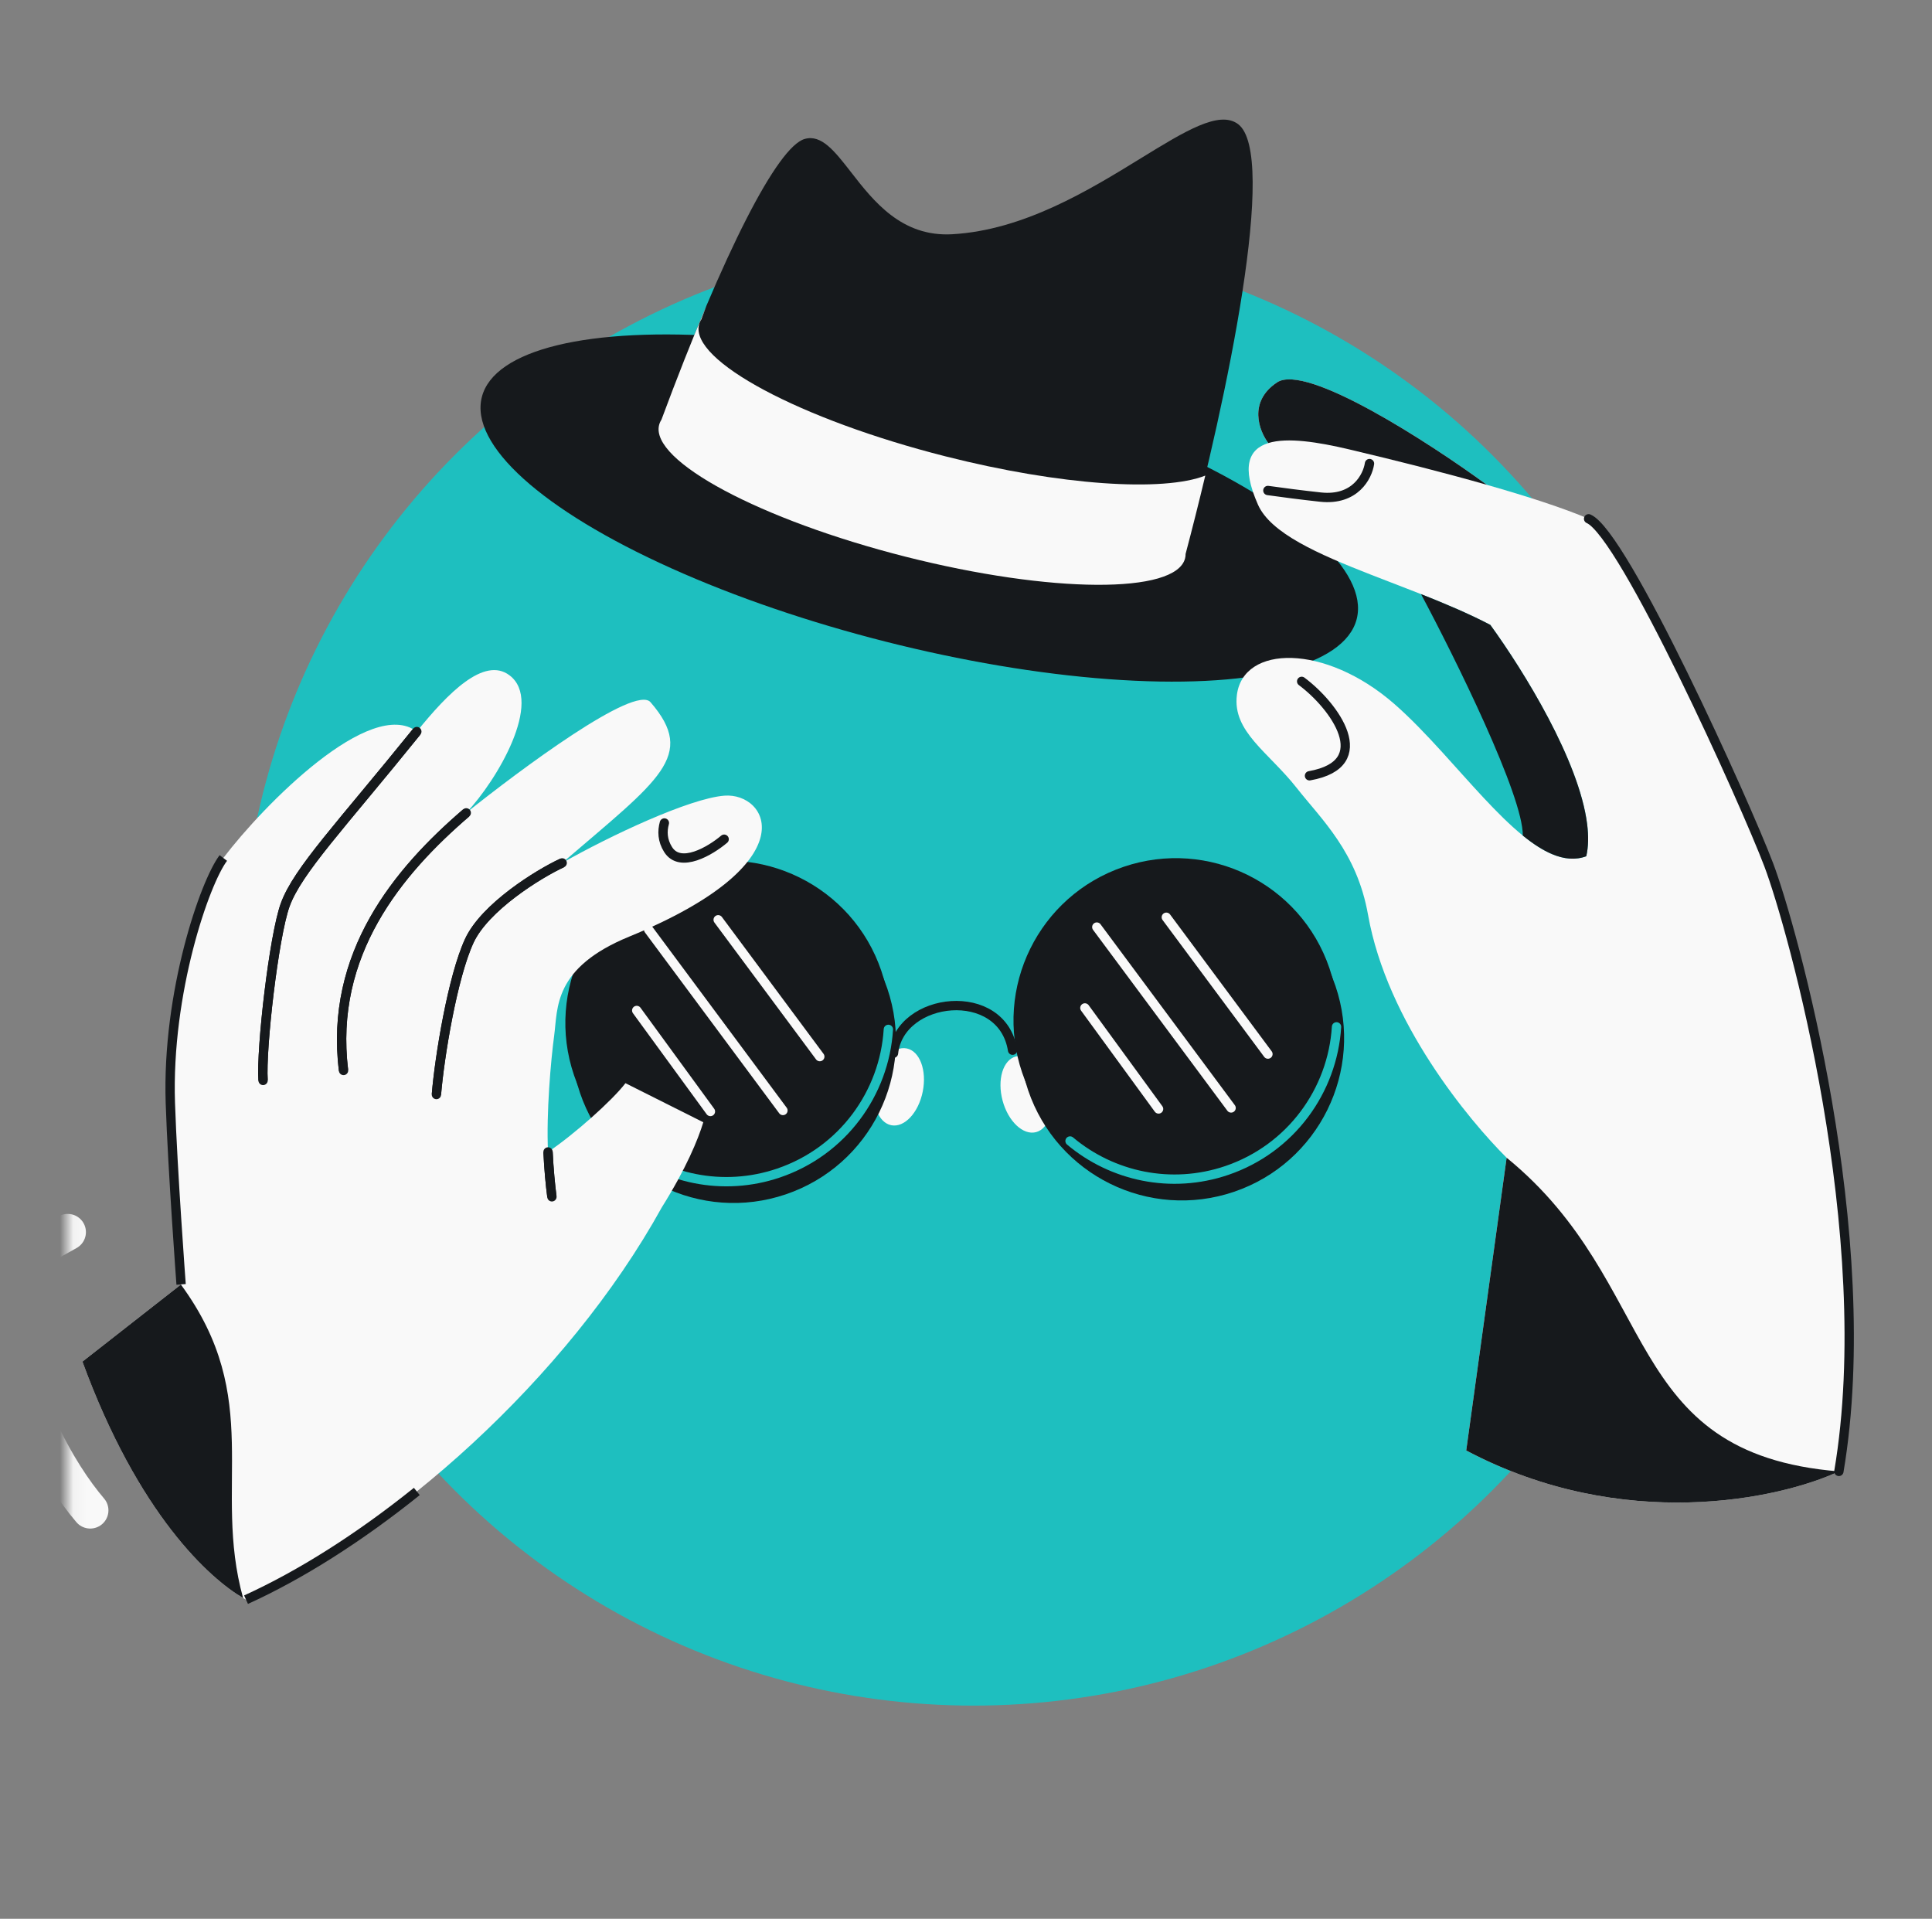 <svg width="145" height="144" viewBox="0 0 145 144" fill="none" xmlns="http://www.w3.org/2000/svg">
<rect x="0" y="0" width="145" height="144" fill="#808080" stroke="none"/>
<mask id="mask0_5281_427" style="mask-type:alpha" maskUnits="userSpaceOnUse" x="5" y="8" width="137" height="126">
<path d="M141.06 133H73.06H5.061V8H141.06V133Z" fill="#1EBFBF"/>
</mask>
<g mask="url(#mask0_5281_427)">
<circle cx="73.061" cy="73" r="55" fill="#1EBFBF"/>
<ellipse cx="68.993" cy="38.127" rx="33.87" ry="10.339" transform="rotate(14.227 68.993 38.127)" fill="#16191C"/>
<path fill-rule="evenodd" clip-rule="evenodd" d="M49.639 31.499C54.343 18.835 58.358 11.015 60.39 10.429C61.65 10.065 62.647 11.347 63.873 12.923C65.552 15.083 67.661 17.796 71.468 17.579C76.846 17.273 81.757 14.255 85.623 11.878C88.949 9.834 91.501 8.265 92.912 9.308C95.95 11.554 92.075 29.875 88.979 41.57C88.98 41.683 88.967 41.794 88.94 41.903C88.257 44.598 78.866 44.542 67.965 41.778C57.065 39.015 48.782 34.589 49.465 31.894C49.5 31.755 49.559 31.623 49.639 31.499Z" fill="#16191C"/>
<path fill-rule="evenodd" clip-rule="evenodd" d="M53.014 22.961C52.889 23.293 52.763 23.629 52.637 23.968C52.556 24.093 52.498 24.225 52.463 24.364C51.779 27.059 60.062 31.484 70.963 34.248C79.608 36.44 87.304 36.928 90.459 35.692C89.967 37.755 89.464 39.744 88.981 41.57C88.982 41.684 88.969 41.795 88.941 41.903C88.258 44.598 78.867 44.542 67.967 41.779C57.066 39.015 48.783 34.59 49.467 31.895C49.502 31.756 49.56 31.624 49.641 31.5C50.815 28.34 51.946 25.481 53.014 22.961Z" fill="#F9F9F9"/>
<path d="M113.075 86.884L110.043 108.854C121.796 115.08 133.586 112.495 138.012 110.424C141.001 92.722 134.494 69.512 132.745 64.896C130.996 60.28 121.861 40.058 119.228 38.933C117.373 38.141 114.687 37.267 111.588 36.383C107.255 33.215 98.041 27.243 95.849 28.696C93.656 30.149 94.497 32.338 95.191 33.251C93.714 33.706 93.151 35.018 94.411 37.87C95.358 40.011 98.881 41.563 102.934 43.145C103.403 43.328 103.879 43.511 104.36 43.697L104.45 43.731C105.178 44.012 105.916 44.296 106.65 44.586C108.454 45.3 110.243 46.053 111.852 46.896C114.379 50.381 118.52 57.089 119.118 61.851C119.228 62.731 119.218 63.544 119.053 64.258C117.576 64.806 115.975 64.077 114.289 62.706C112.366 61.141 110.332 58.742 108.247 56.454C107.061 55.152 105.858 53.887 104.649 52.831C99.452 48.293 93.301 48.386 92.83 52.16C92.487 54.911 95.209 56.447 97.318 59.129C99.185 61.505 101.836 63.926 102.674 68.654C104.1 76.709 110.274 84.096 113.075 86.884Z" fill="#F9F9F9"/>
<path d="M119.228 38.933C121.861 40.058 130.996 60.28 132.745 64.896C134.494 69.512 141.001 92.722 138.012 110.424" stroke="#16191C" stroke-width="0.7" stroke-linecap="round"/>
<path d="M106.65 44.586C108.454 45.3 110.242 46.053 111.852 46.896C114.379 50.381 118.52 57.09 119.118 61.851C119.228 62.731 119.217 63.544 119.053 64.259C118.236 64.562 117.382 64.474 116.496 64.104C115.78 63.804 115.043 63.319 114.289 62.706C114.322 59.718 109.21 49.381 106.65 44.586Z" fill="#16191C"/>
<path d="M97.692 51.134C100.146 52.963 103.339 57.323 98.28 58.219M102.783 34.79C102.643 35.747 101.711 37.589 99.104 37.305C97.67 37.149 96.274 36.967 95.156 36.81" stroke="#16191C" stroke-width="0.7" stroke-linecap="round"/>
<path d="M113.075 86.883L110.043 108.853C121.796 115.079 133.586 112.495 138.012 110.424C121.533 109.082 124.745 96.399 113.075 86.883Z" fill="#16191C"/>
<path d="M111.588 36.383C108.43 35.482 104.842 34.572 101.266 33.727C98.935 33.176 96.629 32.807 95.191 33.25C94.497 32.338 93.656 30.149 95.849 28.695C98.041 27.242 107.255 33.215 111.588 36.383Z" fill="#16191C"/>
<path d="M118.939 64.3C118.977 64.287 119.015 64.273 119.053 64.258L118.939 64.3Z" fill="#16191C"/>
<path d="M65.686 81.203C65.365 82.794 65.904 84.245 66.889 84.444C67.874 84.642 68.933 83.513 69.253 81.921C69.573 80.33 69.034 78.879 68.049 78.681C67.064 78.483 66.006 79.612 65.686 81.203Z" fill="#F9F9F9"/>
<path d="M75.245 82.593C75.665 84.161 76.792 85.221 77.762 84.961C78.733 84.702 79.18 83.22 78.76 81.652C78.341 80.084 77.214 79.023 76.243 79.283C75.272 79.543 74.826 81.025 75.245 82.593Z" fill="#F9F9F9"/>
<path d="M67.057 79.042C67.519 74.746 75.216 73.906 75.996 78.814" stroke="#16191C" stroke-width="0.7" stroke-linecap="round"/>
<circle cx="12.176" cy="12.176" r="12.176" transform="matrix(-0.947 0.322 0.322 0.947 62.671 62.647)" fill="#16191C"/>
<circle cx="12.176" cy="12.176" r="12.176" transform="matrix(-0.947 0.322 0.322 0.947 62.222 61.322)" fill="#16191C"/>
<path d="M66.674 77.251C66.378 82.035 63.253 86.394 58.434 88.031C54.249 89.452 49.828 88.467 46.674 85.817" stroke="#1EBFBF" stroke-width="0.7" stroke-linecap="round"/>
<circle cx="12.176" cy="12.176" r="12.176" transform="matrix(-0.947 0.322 0.322 0.947 96.307 62.457)" fill="#16191C"/>
<circle cx="12.176" cy="12.176" r="12.176" transform="matrix(-0.947 0.322 0.322 0.947 95.856 61.132)" fill="#16191C"/>
<path d="M100.309 77.061C100.013 81.845 96.888 86.204 92.069 87.841C87.884 89.262 83.462 88.277 80.309 85.627" stroke="#1EBFBF" stroke-width="0.7" stroke-linecap="round"/>
<path d="M53.9 69.026L61.527 79.295M58.761 83.338L48.682 69.764M47.787 75.832L53.318 83.413" stroke="#F9F9F9" stroke-width="0.7" stroke-linecap="round"/>
<path d="M87.535 68.836L95.161 79.105M92.396 83.148L82.317 69.573M81.422 75.642L86.953 83.223" stroke="#F9F9F9" stroke-width="0.7" stroke-linecap="round"/>
<path d="M31.283 54.901C27.813 52.266 19.791 60.399 16.761 64.389C15.375 66.214 12.508 74.464 12.784 82.774C12.951 87.774 13.591 96.389 13.591 96.389L6.187 102.185C10.536 114.055 16.077 118.747 18.465 120.05C29.32 115.12 42.541 103.518 49.669 90.609C51.495 87.698 52.394 85.51 52.784 84.221L46.941 81.289C45.966 82.573 43.05 85.173 41.13 86.451C40.992 83.536 41.342 79.567 41.593 77.706C41.868 75.659 41.51 72.632 47.225 70.289C60.716 64.759 57.637 59.459 54.368 59.712C51.752 59.914 45.799 62.711 42.193 64.759C49.462 58.517 52.313 56.725 48.822 52.697C47.652 51.347 39.01 57.783 34.993 61.001C37.303 58.561 40.805 52.627 38.246 50.684C36.338 49.235 33.609 52.018 31.283 54.901Z" fill="#F9F9F9"/>
<path d="M16.761 64.389C15.375 66.214 12.508 74.464 12.785 82.774C12.951 87.774 13.592 96.389 13.592 96.389M31.283 54.901C25.604 61.94 22.332 65.337 21.402 67.913C20.554 70.262 19.584 78.682 19.744 81.083M34.994 61.001C29.881 65.393 24.703 71.582 25.783 80.335M42.193 64.759C40.402 65.587 36.389 68.079 35.22 70.61C33.961 73.334 32.982 79.35 32.754 82.141M41.423 89.818C41.308 88.953 41.193 87.76 41.131 86.451M18.465 120.05C22.553 118.194 26.976 115.391 31.283 111.929" stroke="#16191C" stroke-width="0.7" stroke-linejoin="round"/>
<path fill-rule="evenodd" clip-rule="evenodd" d="M18.245 119.926C15.921 111.557 19.87 104.977 13.576 96.402L6.187 102.185C10.407 113.705 15.751 118.464 18.245 119.926Z" fill="#16191C"/>
<path d="M5.082 92.466L-0.679 95.681C1.197 105.123 4.398 110.559 6.772 113.346" stroke="#F9F9F9" stroke-width="2.733" stroke-linecap="round"/>
<path d="M31.283 54.901C25.604 61.94 22.332 65.337 21.402 67.913C20.554 70.262 19.584 78.682 19.744 81.083M34.993 61.001C29.881 65.393 24.702 71.582 25.783 80.335M42.193 64.758C40.401 65.587 36.389 68.079 35.219 70.61C33.96 73.334 32.981 79.35 32.754 82.141M41.422 89.817C41.308 88.953 41.193 87.76 41.131 86.45M54.349 62.979C53.327 63.844 51.054 65.21 50.139 63.749C49.709 63.062 49.692 62.379 49.863 61.761" stroke="#16191C" stroke-width="0.7" stroke-linecap="round"/>
</g>
</svg>
